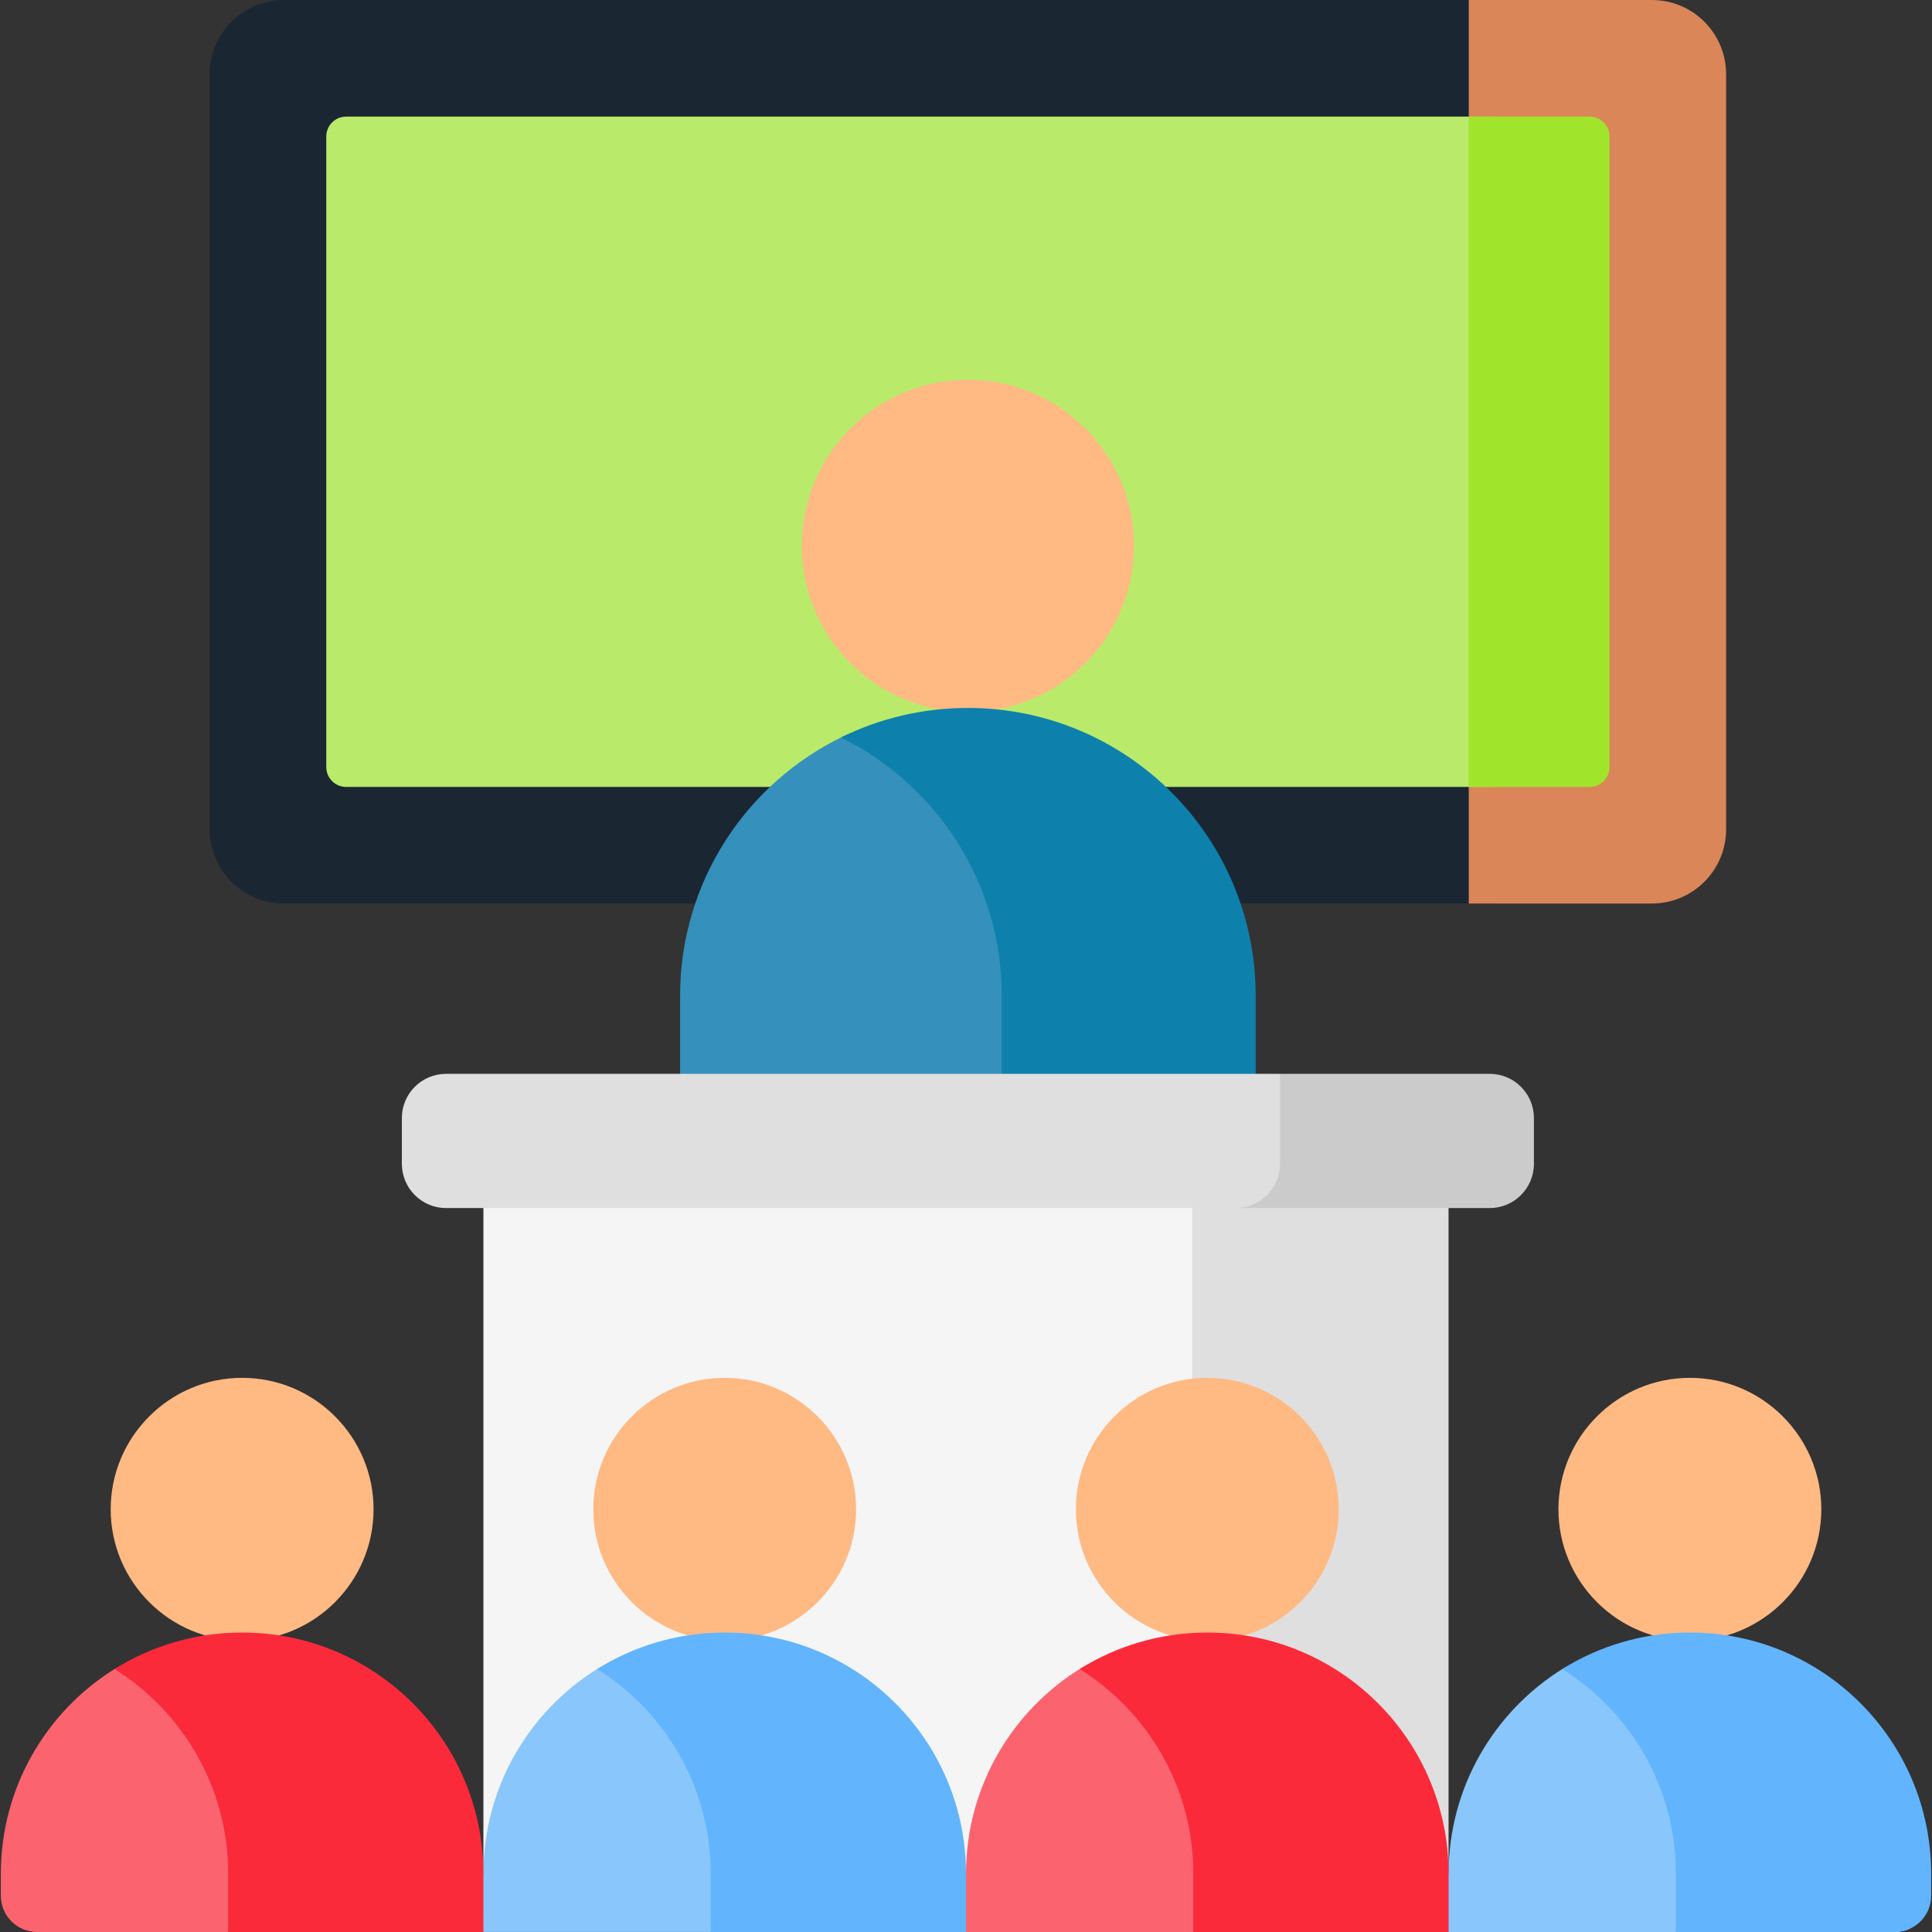 <svg width="48" height="48" viewBox="0 0 48 48" fill="none" xmlns="http://www.w3.org/2000/svg">
<rect x="0" y="0" width="48" height="48" fill="#333333" stroke="none"/>
<g clip-path="url(#clip0_11359_10269)">
<path d="M37.156 0H7.055C6.035 0 5.209 0.826 5.209 1.846V20.602C5.209 21.622 6.035 22.448 7.055 22.448H37.156V0L37.156 0Z" fill="#1B2633"/>
<path d="M41.039 0H36.491V22.448H41.039C42.059 22.448 42.885 21.622 42.885 20.602V1.846C42.885 0.826 42.059 0 41.039 0Z" fill="#DA8659"/>
<path d="M37.156 2.897H8.599C8.327 2.897 8.106 3.118 8.106 3.39V19.058C8.106 19.331 8.327 19.551 8.599 19.551H37.156V2.897H37.156Z" fill="#B9EA6A"/>
<path d="M39.495 2.897H36.491V19.551H39.495C39.767 19.551 39.988 19.331 39.988 19.058V3.39C39.988 3.118 39.767 2.897 39.495 2.897Z" fill="#A1E42C"/>
<path d="M24.047 17.685C26.325 17.685 28.172 15.838 28.172 13.56C28.172 11.282 26.325 9.436 24.047 9.436C21.769 9.436 19.922 11.282 19.922 13.56C19.922 15.838 21.769 17.685 24.047 17.685Z" fill="#FFB983"/>
<path d="M12.01 28.527H30.296V46.615H12.01V28.527Z" fill="#F5F5F5"/>
<path d="M29.62 28.527H35.989V46.615H29.62V28.527Z" fill="#DFDFDF"/>
<path d="M6.016 40.763C4.215 40.763 2.75 39.298 2.75 37.498C2.75 35.697 4.215 34.232 6.016 34.232C7.816 34.232 9.281 35.697 9.281 37.498C9.281 39.298 7.816 40.763 6.016 40.763Z" fill="#FFB983"/>
<path d="M18.005 40.763C16.205 40.763 14.74 39.298 14.74 37.498C14.74 35.697 16.205 34.232 18.005 34.232C19.805 34.232 21.27 35.697 21.27 37.498C21.27 39.298 19.805 40.763 18.005 40.763Z" fill="#FFB983"/>
<path d="M29.995 40.763C28.195 40.763 26.73 39.298 26.73 37.498C26.73 35.697 28.194 34.232 29.995 34.232C31.795 34.232 33.26 35.697 33.26 37.498C33.26 39.298 31.795 40.763 29.995 40.763Z" fill="#FFB983"/>
<path d="M41.985 40.763C40.184 40.763 38.719 39.298 38.719 37.498C38.719 35.697 40.184 34.232 41.985 34.232C43.785 34.232 45.25 35.697 45.25 37.498C45.25 39.298 43.785 40.763 41.985 40.763Z" fill="#FFB983"/>
<path d="M5.912 46.5C5.912 44.443 4.913 42.62 3.373 41.487C3.219 41.374 3.01 41.364 2.847 41.466C2.846 41.466 2.846 41.467 2.845 41.467C1.149 42.526 0.021 44.408 0.021 46.555V47.098C0.021 47.596 0.424 48 0.922 48H5.669L5.912 47.51V46.5Z" fill="#FB636F"/>
<path d="M17.963 46.671C17.963 44.59 17.005 42.733 15.507 41.515C15.315 41.36 15.046 41.334 14.838 41.465C14.836 41.465 14.835 41.466 14.834 41.467C13.139 42.526 12.01 44.408 12.01 46.554L11.649 46.858V47.709L12.01 47.999H17.658L17.963 47.666V46.671Z" fill="#89C6FC"/>
<path d="M29.969 46.611C29.969 44.496 28.948 42.621 27.372 41.45C27.23 41.344 27.038 41.336 26.887 41.427C25.156 42.479 24 44.382 24 46.555L23.607 46.862V47.804L24 48H29.648L29.969 47.558V46.611Z" fill="#FB636F"/>
<path d="M41.958 46.431C41.958 44.411 40.985 42.62 39.484 41.496C39.291 41.352 39.031 41.332 38.827 41.459C37.124 42.517 35.99 44.403 35.99 46.555L35.51 46.81V47.699L35.957 48H41.638L41.958 47.53V46.431Z" fill="#89C6FC"/>
<path d="M46.314 48H47.078C47.206 48 47.328 47.973 47.438 47.925L46.314 48Z" fill="#89C6FC"/>
<path d="M41.984 40.56C40.82 40.56 39.734 40.893 38.814 41.467C40.509 42.526 41.638 44.408 41.638 46.554V48H47.078C47.576 48 47.979 47.596 47.979 47.098V46.554C47.979 43.243 45.295 40.56 41.984 40.56Z" fill="#62B4FD"/>
<path d="M35.99 46.554C35.99 43.243 33.306 40.56 29.995 40.56C28.83 40.56 27.744 40.893 26.824 41.467C28.52 42.526 29.648 44.408 29.648 46.554V48H35.99V46.554Z" fill="#FA2A3B"/>
<path d="M18.005 40.56C16.841 40.56 15.754 40.893 14.835 41.467C16.53 42.526 17.659 44.408 17.659 46.554V48H24V46.554C24 43.243 21.316 40.56 18.005 40.56Z" fill="#62B4FD"/>
<path d="M12.01 48V46.554C12.01 43.243 9.326 40.56 6.015 40.56C4.851 40.56 3.765 40.893 2.845 41.467C4.54 42.526 5.669 44.408 5.669 46.554V48H12.01Z" fill="#FA2A3B"/>
<path d="M25.458 24.864C25.458 22.262 24.241 19.945 22.345 18.45C21.949 18.137 21.407 18.075 20.952 18.294C18.553 19.448 16.897 21.899 16.897 24.739V26.983H25.458V24.864Z" fill="#3590BB"/>
<path d="M24.047 17.589C22.914 17.589 21.844 17.853 20.892 18.322C23.259 19.488 24.888 21.923 24.888 24.739V26.983H31.197V24.739C31.197 20.79 27.996 17.589 24.047 17.589Z" fill="#0E80AC"/>
<path d="M32.139 29.095V27.065L31.801 26.679H11.084C10.476 26.679 9.984 27.171 9.984 27.779V28.913C9.984 29.521 10.476 30.014 11.084 30.014H31.197C31.704 30.014 32.134 29.613 32.139 29.106C32.139 29.102 32.139 29.098 32.139 29.095Z" fill="#DFDFDF"/>
<path d="M37.01 26.679H31.801V28.913C31.801 29.521 31.308 30.014 30.701 30.014H37.01C37.618 30.014 38.11 29.521 38.11 28.913V27.779C38.11 27.171 37.618 26.679 37.01 26.679Z" fill="#CBCBCB"/>
</g>
<defs>
<clipPath id="clip0_11359_10269">
<rect width="48" height="48" fill="white"/>
</clipPath>
</defs>
</svg>
